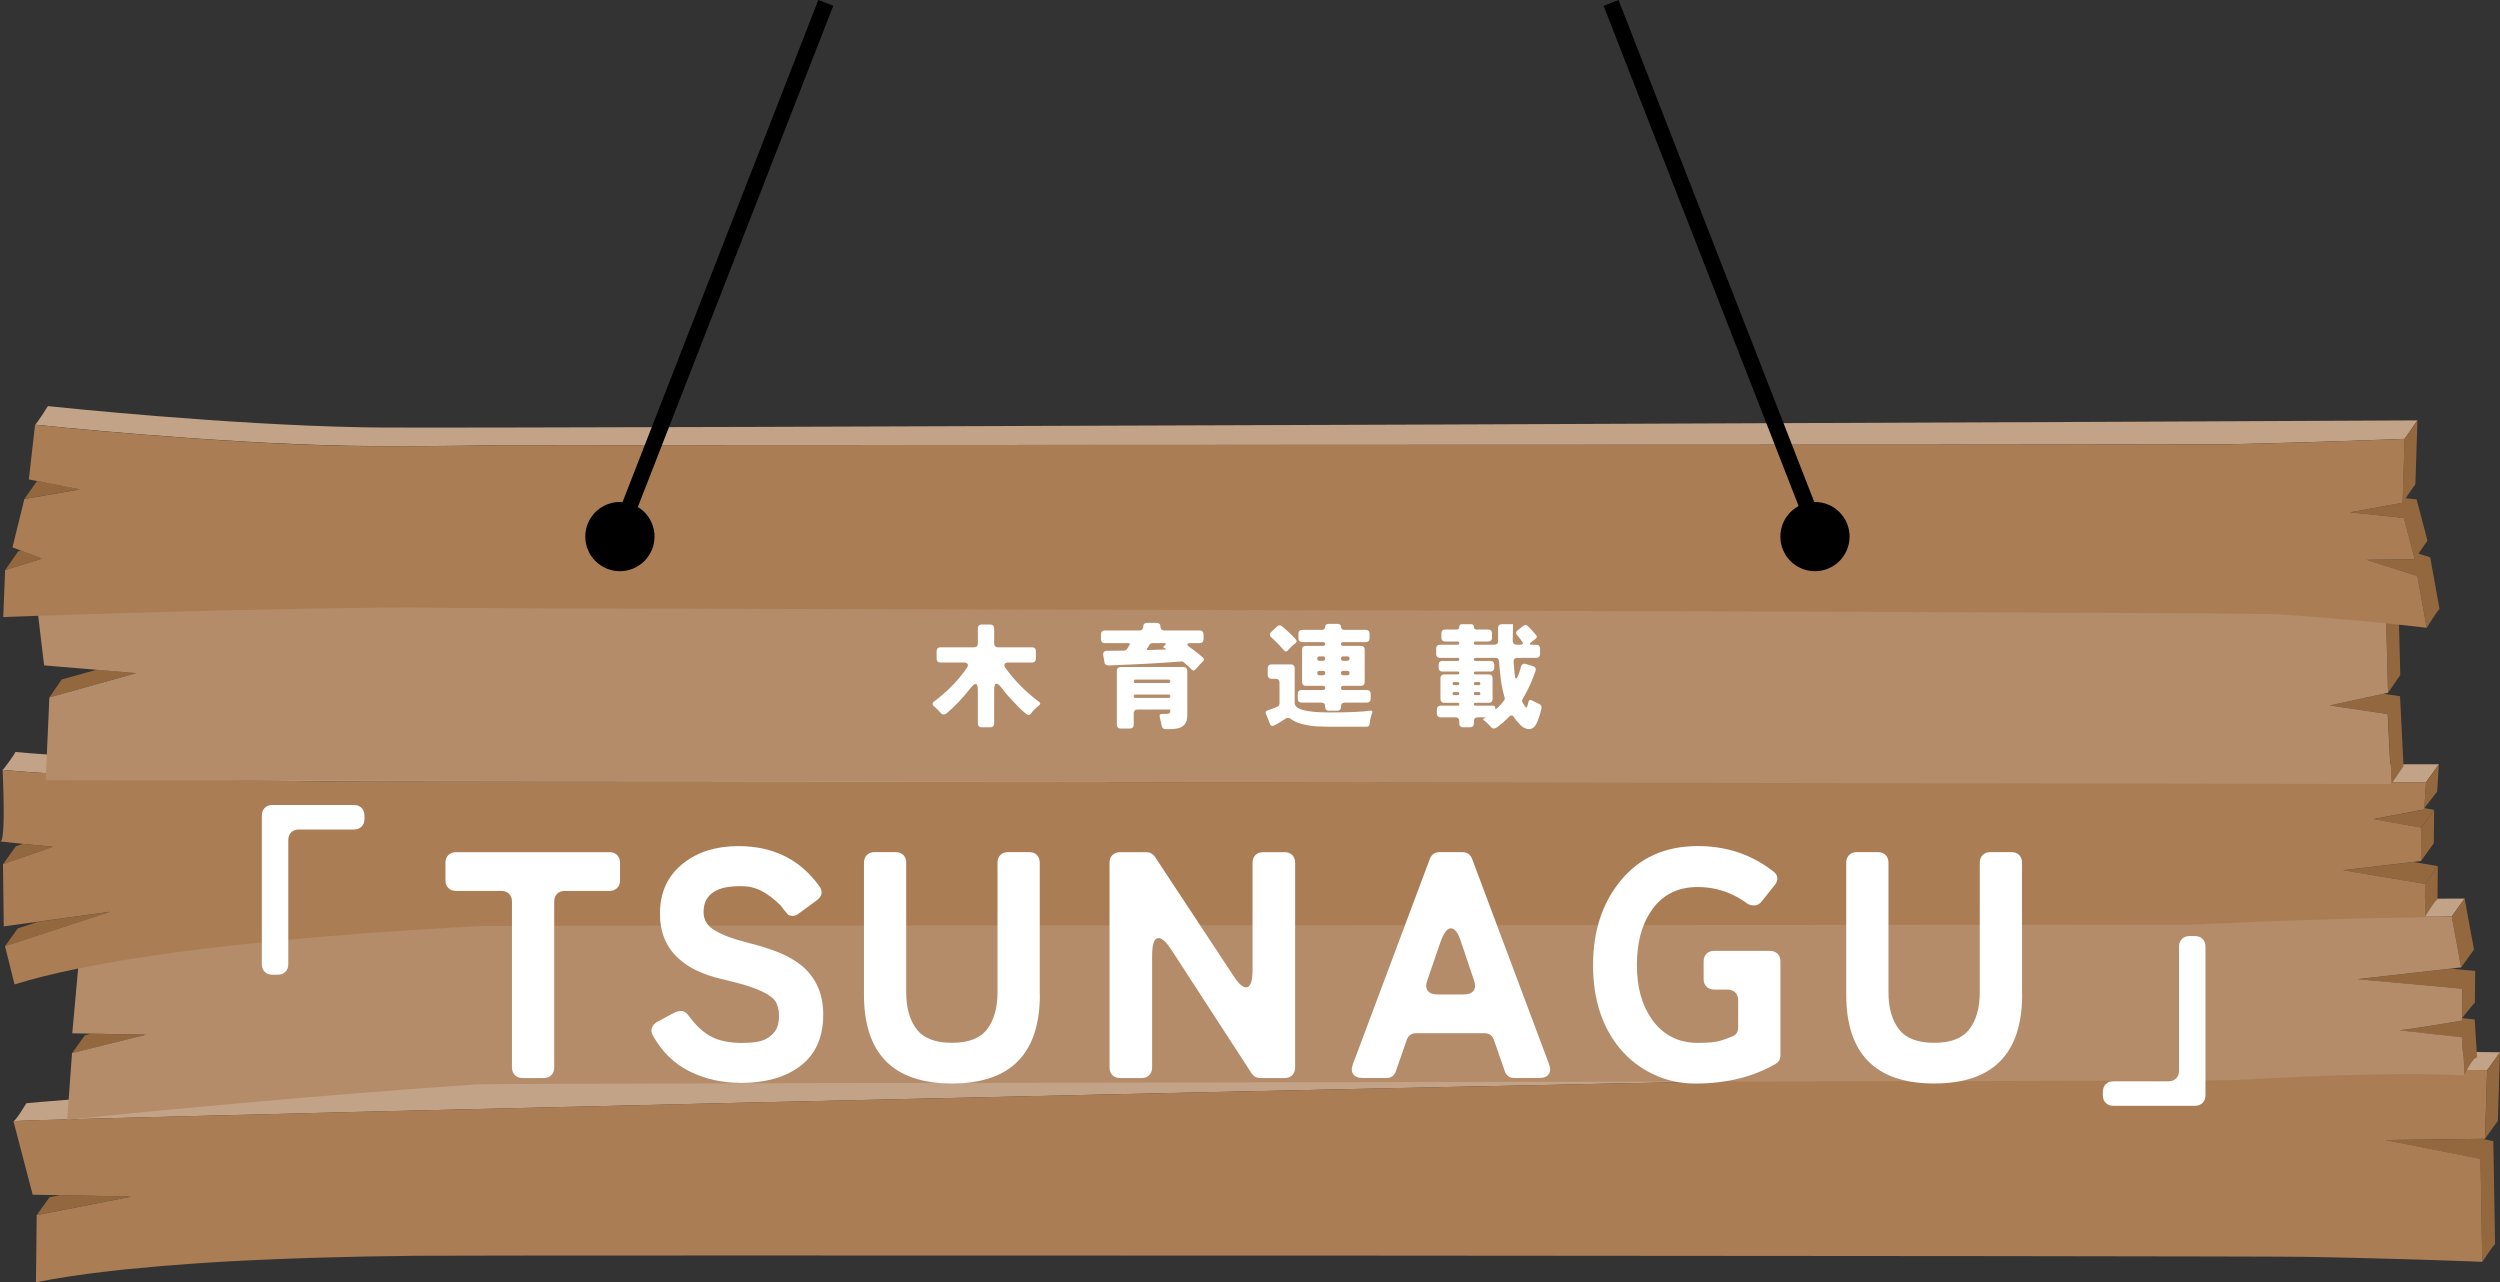<?xml version="1.0" encoding="UTF-8"?>
<svg id="_レイヤー_2" data-name="レイヤー 2" xmlns="http://www.w3.org/2000/svg" viewBox="0 0 441.4 226.38">
  <rect x="0" y="0" width="441.4" height="226.38" fill="#333333" stroke="none"/>
  <defs>
    <style>
      .cls-1 {
        fill: #000;
      }

      .cls-1, .cls-2, .cls-3, .cls-4, .cls-5, .cls-6 {
        stroke-width: 0px;
      }

      .cls-2 {
        fill: #93683f;
      }

      .cls-3 {
        fill: #c3a387;
      }

      .cls-4 {
        fill: #b48c69;
      }

      .cls-5 {
        fill: #ab7d55;
      }

      .cls-7 {
        fill: none;
        stroke: #000;
        stroke-miterlimit: 10;
        stroke-width: 2.83px;
      }

      .cls-6 {
        fill: #fff;
      }
    </style>
  </defs>
  <g id="_レイヤー" data-name="レイヤー">
    <g>
      <g>
        <g>
          <g>
            <path class="cls-2" d="M73.32,221.72c-5.89.06-11.84.17-17.72.35,5.88-.18,11.83-.29,17.72-.35Z"/>
            <path class="cls-2" d="M415.43,222.08c-1.01-.03-2.04-.05-3.1-.07,1.06.02,2.09.04,3.1.07Z"/>
            <path class="cls-2" d="M55.6,222.07c-3.53.11-7.03.24-10.46.4,3.44-.16,6.94-.29,10.46-.4Z"/>
            <path class="cls-2" d="M422.45,222.27c-2.16-.06-4.51-.12-7.02-.18,2.52.06,4.87.12,7.02.18Z"/>
            <path class="cls-2" d="M429.39,222.48c-.67-.02-1.38-.05-2.12-.07.74.02,1.44.05,2.12.07Z"/>
            <path class="cls-2" d="M437.79,222.8c-.34-.01-.86-.04-1.53-.06.67.03,1.19.05,1.53.06Z"/>
            <path class="cls-2" d="M41.72,222.64c-2.26.12-4.49.25-6.69.4,2.19-.15,4.42-.28,6.69-.4Z"/>
            <path class="cls-2" d="M438.27,222.82h0c-.06,0-.22,0-.48-.02.26.01.42.02.48.02Z"/>
            <path class="cls-2" d="M433.76,222.64c-.99-.04-2.12-.08-3.4-.12,1.28.04,2.41.09,3.4.12Z"/>
            <path class="cls-2" d="M435.72,222.71c-.57-.02-1.22-.05-1.96-.07.74.03,1.39.05,1.96.07Z"/>
            <path class="cls-3" d="M439.14,188.94l2.27-3.15c-27.38-.51-205.12.28-325.27,3.11-62.68,1.47-109.82,5.72-111.49,5.89,0,0-1.86,3.11-2.27,3.16l1.7,6.5-1.7-6.5c4.87-.49,395.1-9.77,436.76-9Z"/>
            <polygon class="cls-2" points="438.76 201.06 441.02 197.91 441.4 185.79 439.14 188.94 438.76 201.06"/>
            <polygon class="cls-2" points="6.04 210.94 10.56 211.03 8.75 211.38 6.49 214.53 23.2 211.26 6.04 210.94"/>
            <path class="cls-2" d="M421.07,201.29l16.89,3.33.3,18.19s2.12-3.16,2.27-3.15l-.31-18.19-2.06-.41h.56s-17.66.23-17.66.23Z"/>
            <polygon class="cls-2" points="6.36 226.38 6.36 226.38 6.49 214.53 6.36 226.38"/>
            <path class="cls-5" d="M28.59,223.51c-2.1.17-4.15.36-6.15.57,1.99-.2,4.04-.39,6.15-.57Z"/>
            <polygon class="cls-5" points="4.08 204.44 5.78 210.94 6.04 210.94 5.78 210.94 4.08 204.44"/>
            <path class="cls-5" d="M6.36,226.38c3.88-.77,8.31-1.43,13.13-1.98-4.82.55-9.25,1.21-13.13,1.98h0Z"/>
            <path class="cls-5" d="M421.07,201.29l17.66-.23h.02l.38-12.12c-41.66-.78-431.9,8.5-436.76,9l1.7,6.5,1.7,6.5h.27s17.15.33,17.15.33l-16.71,3.27-.13,11.85c3.88-.77,8.31-1.43,13.13-1.98.97-.11,1.95-.22,2.94-.32,1.99-.2,4.04-.39,6.15-.57,2.1-.17,4.25-.33,6.44-.48,2.19-.15,4.42-.28,6.69-.4,1.13-.06,2.27-.12,3.42-.17,3.44-.16,6.94-.29,10.46-.4,5.88-.18,11.83-.29,17.72-.35,12.95-.13,323.34-.01,334.08.19,1.7.03,3.34.06,4.93.1,1.06.02,2.09.04,3.1.07,2.52.06,4.87.12,7.02.18,1.73.05,3.34.1,4.82.14.74.02,1.44.05,2.12.07.34.01.66.02.98.03,1.28.04,2.41.09,3.4.12.74.03,1.39.05,1.96.07.19,0,.37.01.54.02.67.03,1.19.05,1.53.06.26.01.42.02.48.02h0l-.3-18.19-16.89-3.33Z"/>
          </g>
          <g>
            <path class="cls-2" d="M24.22,196.49c-.99.1-1.92.19-2.81.28.89-.09,1.83-.18,2.81-.28Z"/>
            <path class="cls-2" d="M21.41,196.77c-.89.09-1.72.17-2.5.25.78-.08,1.61-.16,2.5-.25Z"/>
            <path class="cls-2" d="M28.97,196.03c-1.69.16-3.28.31-4.76.46,1.48-.14,3.07-.29,4.76-.46Z"/>
            <path class="cls-2" d="M14.94,197.41c-.54.05-1.02.1-1.43.14.41-.04.89-.09,1.43-.14Z"/>
            <path class="cls-2" d="M64.73,192.92c-1.59.12-3.17.25-4.74.38,1.57-.12,3.15-.25,4.74-.38Z"/>
            <path class="cls-2" d="M398.86,190.49c-1.57.08-3.16.16-4.76.25,1.6-.09,3.19-.18,4.76-.25Z"/>
            <path class="cls-2" d="M84.2,191.49c-1.63.11-3.27.22-4.9.34,1.63-.12,3.27-.23,4.9-.34Z"/>
            <path class="cls-2" d="M44.3,194.63c-1.41.12-2.79.25-4.14.37,1.35-.12,2.73-.24,4.14-.37Z"/>
            <path class="cls-2" d="M36.21,195.36c-2.56.24-4.98.46-7.23.67,2.25-.21,4.67-.44,7.23-.67Z"/>
            <path class="cls-2" d="M18.91,197.01c-1.56.15-2.89.29-3.97.4,1.08-.11,2.42-.25,3.97-.4Z"/>
            <path class="cls-3" d="M435.15,158.65c-4.44.05-386.55,1.01-418.98,8.05,0,0-1.62,3.01-2.26,3.15,32.42-7.04,414.54-8,418.98-8.05l2.26-3.15Z"/>
            <polygon class="cls-2" points="25.78 182.69 16.08 182.51 14.99 182.78 12.73 185.93 12.29 191.83 12.73 185.93 25.78 182.69"/>
            <path class="cls-2" d="M11.86,197.72c.26-.03.82-.09,1.64-.17-.82.08-1.38.14-1.64.17h0Z"/>
            <path class="cls-2" d="M436.93,180c-.16-.02-1.04-.11-2.23-.24v.45c-.51.08-10.03,1.7-11.04,1.68-1-.02,10.4,1.21,11,1.27l.42,6.72s1.48-3.2,2.27-3.16l-.42-6.72Z"/>
            <polygon class="cls-2" points="434.54 170.81 436.81 167.66 435.15 158.65 432.88 161.81 434.54 170.81"/>
            <path class="cls-2" d="M434.75,174.57l-.05,5.19s2.12-2.69,2.26-2.71l.06-5.63-4.34-.39,1.87-.22-18.3,2.08,18.5,1.68Z"/>
            <polygon class="cls-4" points="11.86 197.72 11.86 197.72 12.29 191.83 11.86 197.72"/>
            <polygon class="cls-4" points="12.76 182.45 13.91 169.86 13.91 169.86 13.91 169.86 12.76 182.45 16.08 182.51 16.08 182.51 12.76 182.45"/>
            <path class="cls-4" d="M435.08,189.87c-1.52-.08-3.16-.13-4.91-.17,1.75.03,3.39.09,4.91.17Z"/>
            <path class="cls-4" d="M423.66,181.88c1,.02,10.53-1.6,11.03-1.68v-.45h0l.05-5.19-18.5-1.68,18.3-2.08-1.66-9c-4.44.05-372.3-5.52-418.98,8.05h0l-1.14,12.59,3.31.06h0l9.7.18-13.05,3.24-.43,5.9-.43,5.89c.26-.03.82-.09,1.64-.17.41-.04.89-.09,1.43-.14,1.08-.11,2.42-.25,3.97-.4.78-.08,1.61-.16,2.5-.25.89-.09,1.83-.18,2.81-.28,1.48-.14,3.07-.29,4.76-.46,2.25-.21,4.67-.44,7.23-.67,1.28-.12,2.6-.24,3.95-.36,1.35-.12,2.73-.24,4.14-.37,4.94-.44,10.22-.89,15.7-1.34,1.57-.12,3.15-.25,4.74-.38,4.78-.38,9.67-.74,14.57-1.09,1.63-.12,3.27-.23,4.9-.34,4.08-.27,305.91-.53,309.91-.75,1.6-.09,3.19-.18,4.76-.25,11.79-.61,22.74-.94,31.31-.78,1.75.03,3.39.09,4.91.17l-.42-6.72c-.6-.06-12-1.29-11-1.27Z"/>
          </g>
          <g>
            <polygon class="cls-2" points="419.01 144.64 427.5 146.13 429.77 142.98 428.05 142.68 428.04 142.92 419.01 144.64"/>
            <path class="cls-2" d="M.5,148.61c-.06,0-.09,0-.14-.02.05,0,.08.01.14.02Z"/>
            <path class="cls-2" d="M.61,145.75c.02-.49.03-1.02.04-1.57,0,.55-.02,1.08-.04,1.57Z"/>
            <polygon class="cls-2" points="427.44 152.04 429.71 148.88 429.77 142.98 427.5 146.13 427.44 152.04"/>
            <path class="cls-2" d="M1,148.67s-.07,0-.11-.02c.04,0,.07,0,.11.02Z"/>
            <path class="cls-2" d="M.16,148.57s-.06,0-.09-.01c.03,0,.04,0,.09.01Z"/>
            <path class="cls-2" d="M420.25,162.11c-1.29.03-2.73.06-4.28.1,1.55-.04,2.99-.07,4.28-.1Z"/>
            <path class="cls-2" d="M1.63,148.74s-.08-.01-.13-.02c.05,0,.08.01.13.02Z"/>
            <path class="cls-2" d="M423.71,162.04c-.67.01-1.41.03-2.21.04.8-.02,1.54-.03,2.21-.04Z"/>
            <path class="cls-2" d="M409.13,162.41c-1.24.04-2.52.08-3.85.13,1.33-.04,2.61-.09,3.85-.13Z"/>
            <polygon class="cls-2" points="413.66 153.65 428.15 156.07 430.42 152.92 426.1 152.19 413.66 153.65"/>
            <polygon class="cls-2" points="19.46 160.98 6.73 162.74 3.15 163.91 .88 167.07 2.56 173.82 2.56 173.82 .88 167.07 19.46 160.98"/>
            <path class="cls-2" d="M.61,145.75c-.07,1.63-.23,2.79-.54,2.79-.06,0-.08,0-.07,0-.01,0,0-.01.07,0,.31,0,.47-1.16.54-2.79Z"/>
            <path class="cls-2" d="M9.33,149.51c-.26-.02-2.89-.28-5.29-.52l-1.24.43-2.26,3.15.14,11-.14-11,8.8-3.06Z"/>
            <path class="cls-2" d="M428.09,161.97c-.51,0-2.03.02-4.38.07,2.34-.04,3.87-.06,4.38-.07,0,0,1.93-3.15,2.27-3.16l.06-5.9-2.27,3.15-.06,5.9Z"/>
            <path class="cls-5" d="M36.27,167.49c-3.3.4-6.53.83-9.64,1.29,3.12-.46,6.34-.89,9.64-1.29Z"/>
            <path class="cls-5" d="M54.15,165.64c-4.34.38-8.66.81-12.87,1.27,4.22-.46,8.53-.89,12.87-1.27Z"/>
            <path class="cls-5" d="M41.28,166.91c-1.69.19-3.36.38-5.01.58,1.65-.2,3.33-.39,5.01-.58Z"/>
            <path class="cls-5" d="M72.38,164.25c-1.72.11-3.45.23-5.18.35,1.73-.12,3.46-.24,5.18-.35Z"/>
            <path class="cls-5" d="M64.59,164.79c-2.61.19-5.22.4-7.84.62,2.61-.22,5.23-.43,7.84-.62Z"/>
            <polygon class="cls-5" points="426.1 152.19 427.44 152.04 426.1 152.19 426.1 152.19"/>
            <path class="cls-5" d="M392.32,163.04c-1.54.07-3.11.14-4.7.22,1.59-.08,3.16-.15,4.7-.22Z"/>
            <path class="cls-5" d="M85,163.51c-1.64.09-3.3.18-4.98.28,1.68-.1,3.34-.19,4.98-.28Z"/>
            <path class="cls-5" d="M.36,148.6c-.07,0-.15-.02-.2-.02.05,0,.13.01.2.02Z"/>
            <path class="cls-5" d="M.61,140.2c0-.37-.02-.72-.03-1.06,0,.34.02.7.03,1.06Z"/>
            <path class="cls-5" d="M1.63,148.74c.69.07,1.53.16,2.4.25h0c-.87-.09-1.71-.17-2.4-.25Z"/>
            <path class="cls-5" d="M2.56,173.82c6.4-1.99,14.73-3.66,24.07-5.04-9.34,1.38-17.67,3.04-24.07,5.04h0Z"/>
            <path class="cls-5" d="M.89,148.66c-.14-.02-.28-.03-.39-.04.11.01.25.03.39.04Z"/>
            <path class="cls-5" d="M.07,148.56s-.06,0-.07-.01c0,0,.05,0,.07.01Z"/>
            <path class="cls-5" d="M.58,139.14c-.01-.34-.02-.66-.03-.97.01.3.02.63.03.97Z"/>
            <polygon class="cls-5" points=".66 163.58 6.73 162.74 6.73 162.74 .66 163.58"/>
            <path class="cls-5" d="M1.5,148.73c-.18-.02-.35-.04-.51-.05.16.02.33.04.51.05Z"/>
            <g>
              <path class="cls-3" d="M68.01,138c47.79.09,359.59.1,360.33.1l2.27-3.16c-.74,0-312.53-.01-360.33-.1-9.56-.02-18-.11-25.39-.25-29.53-.55-41.54-1.76-42.17-1.82,0,.2-2.12,3.17-2.27,3.16.63.06,12.64,1.27,42.17,1.82,7.38.14,15.82.23,25.38.25Z"/>
              <polygon class="cls-2" points="428.05 142.68 430.3 139.77 430.61 134.95 428.34 138.1 428.05 142.68"/>
              <path class="cls-5" d="M428.05,142.68l.29-4.57c-.74,0-312.53-.01-360.33-.1-9.56-.02-18-.11-25.38-.25-29.53-.55-41.54-1.76-42.17-1.82,0,.16.05,1.02.09,2.24.01.3.02.63.03.97,0,.34.02.7.03,1.06.03,1.29.05,2.69.04,3.98,0,.55-.02,1.08-.04,1.57-.07,1.63-.23,2.79-.54,2.79-.06,0-.08,0-.07,0,0,0,.05,0,.07.01.03,0,.04,0,.09.01.05,0,.13.01.2.02.05,0,.08.01.14.02.11.01.25.03.39.04.04,0,.07,0,.11.02.16.02.33.04.51.05.05,0,.08.01.13.02.69.07,1.53.16,2.4.25,2.4.25,5.03.5,5.29.52l-8.8,3.06.14,11,6.07-.84,12.73-1.76-18.58,6.09,1.68,6.75c6.4-1.99,14.73-3.66,24.07-5.04,3.12-.46,6.34-.89,9.64-1.29,1.65-.2,3.33-.39,5.01-.58,4.22-.46,8.53-.89,12.87-1.27.87-.08,1.74-.15,2.61-.23,2.61-.22,5.23-.43,7.84-.62.87-.06,1.74-.13,2.6-.19,1.73-.12,3.46-.24,5.18-.35,2.58-.17,5.13-.33,7.65-.47,1.68-.1,3.34-.19,4.98-.28,1.64-.09,301.02-.17,302.62-.25,1.59-.08,3.16-.15,4.7-.22,4.62-.21,8.98-.38,12.96-.51,1.33-.04,2.61-.09,3.85-.13,2.48-.08,4.77-.14,6.84-.19,1.55-.04,2.99-.07,4.28-.1.43,0,.85-.02,1.25-.02.8-.02,1.54-.03,2.21-.04,2.34-.04,3.87-.06,4.38-.07l.06-5.9-14.49-2.42,12.44-1.46,1.35-.16.06-5.9-8.5-1.5,9.03-1.72.02-.24Z"/>
            </g>
          </g>
          <g>
            <polygon class="cls-2" points="10.42 117.69 17.04 118.25 10.89 119.97 8.74 123.12 24.06 118.84 10.42 117.69"/>
            <path class="cls-2" d="M54.62,104.36c27.16.51,355.52,1.72,366.67,4.54l.35,13.42,2.16-3.15-.36-13.43c-11.14-2.83-339.51-4.03-366.66-4.54-25.76-.48-47.29-.34-48.43-.33,0,0-1.95,3.15-2.15,3.15,1.14,0,22.66-.15,48.43.33Z"/>
            <polygon class="cls-2" points="8.41 130.44 8.09 137.75 422.22 138.43 8.09 137.75 8.41 130.44"/>
            <polygon class="cls-2" points="423.75 122.93 420.85 122.49 411.35 124.55 421.6 126.08 422.22 138.43 424.37 135.28 423.75 122.93"/>
            <polygon class="cls-4" points="420.85 122.49 421.63 122.32 420.85 122.49 420.85 122.49"/>
            <polygon class="cls-4" points="8.74 123.12 8.74 123.12 8.41 130.44 8.74 123.12 8.74 123.12"/>
            <polygon class="cls-4" points="6.18 104.02 7.8 117.48 10.42 117.69 7.8 117.48 6.18 104.02"/>
            <path class="cls-4" d="M411.35,124.55l9.5-2.06h0l.78-.17-.35-13.42c-11.14-2.83-339.51-4.03-366.67-4.54-25.77-.48-47.29-.34-48.43-.33l1.61,13.45,2.62.22,13.63,1.15-15.32,4.28h0l-.33,7.31-.33,7.31,414.13.68-.62-12.35-10.24-1.53Z"/>
          </g>
          <g>
            <path class="cls-3" d="M64.97,78.76c.76,0,1.54.01,2.33.02.79,0,1.58,0,2.39,0,3.21,0,6.56-.02,9.94-.06.84,0,1.69-.02,2.54-.03,1.7-.02,3.4-.05,5.1-.08,2.55-.04,302.84-.09,305.32-.15.83-.02,1.65-.04,2.46-.06,3.26-.08,6.4-.16,9.35-.24,2.21-.06,4.31-.12,6.25-.19,5.2-.16,9.34-.31,11.73-.4.6-.02,1.08-.04,1.45-.06.19,0,.34-.01.46-.02.12,0,.21,0,.27,0l2.27-3.27c-1.86.07-335.06,1.45-359.59,1.26-1.08,0-2.18-.03-3.3-.04-24.18-.45-53.92-3.57-55.48-3.74,0,0-2.07,3.3-2.27,3.27,1.56.17,31.3,3.28,55.48,3.73,1.12.02,2.21.04,3.3.04Z"/>
            <path class="cls-2" d="M423.83,77.52c-.37.01-.86.03-1.45.06.6-.02,1.08-.04,1.45-.06Z"/>
            <path class="cls-2" d="M61.68,78.71c1.12.02,2.21.04,3.3.04.76,0,1.54.01,2.33.02-.79,0-1.57,0-2.33-.02-1.08,0-2.18-.02-3.3-.04Z"/>
            <path class="cls-2" d="M69.69,78.77c-.8,0-1.6,0-2.39,0,.79,0,1.58,0,2.39,0Z"/>
            <path class="cls-2" d="M412.23,109.22c-2.94-.25-6.18-.5-9.66-.74,3.48.24,6.72.49,9.66.74Z"/>
            <polygon class="cls-2" points=".58 108.95 .58 108.95 .75 104.79 .58 108.95"/>
            <path class="cls-2" d="M418.64,109.8c-1.44-.14-3-.28-4.69-.43,1.69.15,3.25.29,4.69.43Z"/>
            <path class="cls-2" d="M429.08,98.4l-2.07-.65,1.59-2.3-1.93-7.28-1.93-.2,1.72-2.48.36-11.26-2.27,3.27c-.06,0-.15,0-.27,0,.12,0,.21,0,.27,0l-.36,11.26-9.28,1.7,9.5.98,1.93,7.28-8.51.12,8.98,2.85,1.65,9.16s2.03-3.3,2.27-3.28l-1.65-9.16Z"/>
            <polygon class="cls-2" points="3.43 97.09 3.72 97.2 3.19 97.36 .92 100.64 7.44 98.61 3.43 97.09"/>
            <path class="cls-2" d="M74.19,107.27c1.67,0,3.34.03,5.01.06,9.15.17,315.72.62,323.37,1.15-7.66-.52-314.22-.97-323.37-1.15-1.66-.03-3.33-.05-5.01-.06Z"/>
            <polygon class="cls-2" points="14.09 86.39 6.55 84.91 4.31 88.09 3.26 92.36 4.31 88.09 14.09 86.39"/>
            <path class="cls-5" d="M5.05,108.78c-.84.03-1.58.06-2.21.08.62-.02,1.36-.04,2.21-.08Z"/>
            <polygon class="cls-5" points="3.26 92.36 2.22 96.63 3.43 97.09 2.22 96.63 3.26 92.36"/>
            <path class="cls-5" d="M9.52,108.63c-1.14.04-2.18.07-3.13.1.95-.03,1.99-.07,3.13-.1Z"/>
            <path class="cls-5" d="M2,108.89c-.5.02-.89.03-1.14.04.26,0,.64-.02,1.14-.04Z"/>
            <path class="cls-5" d="M60.58,107.37c-1.93.03-3.87.06-5.82.09,1.94-.03,3.88-.06,5.82-.09Z"/>
            <path class="cls-5" d="M24.33,108.17c-1.64.05-3.23.09-4.76.14,1.52-.05,3.11-.09,4.76-.14Z"/>
            <path class="cls-5" d="M40.34,107.75c-1.88.04-3.74.09-5.57.14,1.82-.04,3.68-.09,5.57-.14Z"/>
            <path class="cls-5" d="M.58,108.95c.06,0,.15,0,.28-.02-.13,0-.22,0-.28.02h0Z"/>
            <polygon class="cls-5" points="5.1 84.62 6.55 84.91 6.55 84.91 5.1 84.62"/>
            <polygon class="cls-5" points=".92 100.64 .92 100.64 .75 104.79 .92 100.64 .92 100.64"/>
            <path class="cls-5" d="M79.63,78.71c-3.38.04-6.73.06-9.94.06,3.21,0,6.56-.02,9.94-.06Z"/>
            <path class="cls-5" d="M87.27,78.61c-1.7.03-3.4.06-5.1.08,1.7-.02,3.4-.05,5.1-.08Z"/>
            <path class="cls-5" d="M410.65,77.97c-1.95.06-4.04.12-6.25.19,2.21-.06,4.31-.12,6.25-.19Z"/>
            <path class="cls-5" d="M392.58,78.46c-2.48.05-302.77.1-305.32.15,2.55-.04,302.84-.09,305.32-.15Z"/>
            <path class="cls-5" d="M404.39,78.16c-2.95.08-6.09.17-9.35.24,3.26-.08,6.4-.16,9.35-.24Z"/>
            <path class="cls-5" d="M417.84,98.84l8.51-.12-1.93-7.28-9.5-.98,9.28-1.7.36-11.26c-.06,0-.15,0-.27,0-.12,0-.28.01-.46.02-.37.01-.86.03-1.45.06-2.39.09-6.53.24-11.73.4-1.95.06-4.04.12-6.25.19-2.95.08-6.09.17-9.35.24-.81.02-1.63.04-2.46.06-2.48.05-302.77.1-305.32.15-1.7.03-3.4.06-5.1.08-.85.01-1.7.02-2.54.03-3.38.04-6.73.06-9.94.06-.8,0-1.6,0-2.39,0-.79,0-1.57,0-2.33-.02-1.08,0-2.18-.02-3.3-.04-24.18-.45-53.92-3.57-55.48-3.73l-1.1,9.64,1.45.29h0l7.54,1.48-9.78,1.7-1.05,4.27-1.05,4.27,1.22.46,4.01,1.51-6.52,2.03h0l-.17,4.15-.17,4.16c.06,0,.15,0,.28-.02.26,0,.64-.02,1.14-.04.25,0,.54-.02.84-.03.62-.02,1.36-.04,2.21-.08.42-.01.87-.03,1.34-.05.95-.03,1.99-.07,3.13-.1,2.84-.09,6.24-.2,10.05-.32,1.52-.05,3.11-.09,4.76-.14,3.29-.09,6.8-.19,10.44-.28,1.82-.04,3.68-.09,5.57-.14,4.71-.11,9.57-.21,14.43-.3,1.94-.03,3.88-.06,5.82-.09,2.9-.04,5.77-.07,8.59-.1,1.67-.02,3.34-.02,5.01,0,1.67,0,3.34.03,5.01.06,9.15.17,315.72.62,323.37,1.15,3.48.24,6.72.49,9.66.74.59.05,1.16.1,1.72.15,1.69.15,3.25.29,4.69.43,5.74.55,9.36.99,9.83,1.05l-1.65-9.16-8.98-2.85Z"/>
          </g>
        </g>
        <g>
          <path class="cls-6" d="M172.65,127.75v-5.9c0-.72-.13-1.08-.4-1.08-.21,0-.5.23-.86.68-1.37,1.77-2.81,3.29-4.32,4.54-.12.11-.28.16-.47.16s-.34-.07-.45-.22c-.17-.2-.38-.42-.62-.66-.11-.09-.21-.18-.3-.27-.09-.09-.19-.17-.28-.25-.39-.32-.39-.63,0-.92,2.29-1.71,4.21-3.67,5.76-5.9.19-.28.23-.51.13-.69-.1-.18-.32-.27-.67-.27h-4.14c-.2,0-.36-.06-.48-.18-.12-.12-.18-.28-.18-.48v-1.36c0-.2.06-.36.18-.48s.28-.18.48-.18h5.96c.2,0,.36-.06.48-.18.12-.12.18-.28.18-.48v-2.7c0-.2.06-.36.18-.48.12-.12.28-.18.48-.18h1.56c.2,0,.36.06.48.18.12.12.18.28.18.48v2.7c0,.2.06.36.18.48.12.12.28.18.48.18h6.04c.2,0,.36.06.48.18.12.12.18.28.18.48v1.36c0,.2-.06.36-.18.48-.12.12-.28.18-.48.18h-4.18c-.35,0-.57.09-.67.27-.1.18-.05.42.15.71,1.63,2.25,3.61,4.25,5.94,5.98.27.19.27.39,0,.6-.68.56-1.17,1.06-1.48,1.5-.12.15-.25.22-.38.22s-.35-.13-.66-.39c-.31-.26-.63-.56-.97-.89-.34-.33-.66-.66-.95-.98-.29-.32-.54-.58-.74-.78-.35-.37-.85-.98-1.5-1.82-.36-.45-.65-.68-.86-.68-.27,0-.4.36-.4,1.08v5.96c0,.2-.06.36-.18.48-.12.12-.28.18-.48.18h-1.56c-.2,0-.36-.06-.48-.18-.12-.12-.18-.28-.18-.48Z"/>
          <path class="cls-6" d="M210.43,118.25c-.33-.36-.8-.79-1.4-1.3-.13-.13-.29-.19-.46-.16l-2.26.16c-.49.03-.99.06-1.5.1-.51.04-1.03.07-1.56.1-.91.04-1.97.09-3.18.16l-2.84.12c-.6.04-1.05.06-1.36.06-.52.01-.81-.17-.86-.54l-.22-1.28c-.04-.23,0-.41.11-.55.11-.14.29-.21.53-.21l3.02-.04c.25,0,.43-.1.54-.3l.44-.7c.07-.09.08-.17.04-.23-.04-.06-.11-.09-.22-.09h-4.2c-.2,0-.36-.06-.48-.18-.12-.12-.18-.28-.18-.48v-.92c0-.2.06-.36.18-.48.12-.12.28-.18.48-.18h6.14c.2,0,.36-.06.48-.18.12-.12.18-.28.18-.48v-.02c0-.2.06-.36.18-.48.12-.12.28-.18.48-.18h1.72c.2,0,.36.06.48.18.12.12.18.28.18.48v.02c0,.2.06.36.18.48.12.12.28.18.48.18h6.28c.2,0,.36.06.48.18.12.12.18.28.18.48v.92c0,.2-.06.36-.18.48-.12.12-.28.18-.48.18h-1.58c-.36,0-.56.06-.6.18-.04.12.05.27.28.44,1.03.72,1.85,1.37,2.48,1.96.23.2.23.41,0,.64-.07.05-.12.11-.16.16l-.18.16c-.27.27-.51.53-.72.8l-.3.34c-.11.11-.21.16-.3.16s-.2-.05-.32-.14ZM205.79,128.73c-.4,0-.63-.2-.68-.6-.07-.4-.16-.79-.27-1.18-.11-.39-.13-.63-.05-.74.08-.11.22-.16.42-.16h.64c.32,0,.53-.04.63-.13.1-.09.15-.26.15-.53v-.06s-.02-.06-.06-.06h-5.74c-.2,0-.36.06-.48.18-.12.12-.18.28-.18.48v2.04c0,.2-.06.36-.18.48-.12.12-.28.18-.48.18h-1.66c-.2,0-.36-.06-.48-.18-.12-.12-.18-.28-.18-.48v-9.54c0-.2.06-.36.18-.48s.28-.18.48-.18h11.12c.2,0,.36.06.48.18.12.12.18.28.18.48v7.88c0,1.29-.58,2.06-1.74,2.3-.36.08-.75.12-1.18.12h-.92ZM200.47,120.59h5.86c.2,0,.3-.1.3-.3s-.1-.3-.3-.3h-5.86c-.2,0-.3.1-.3.3s.1.3.3.3ZM200.47,123.23h5.86c.2,0,.3-.1.3-.3s-.1-.3-.3-.3h-5.86c-.2,0-.3.1-.3.3s.1.3.3.3ZM202.71,114.77l3.08-.1c.13,0,.15-.04.04-.12l-.34-.2c-.12-.07-.13-.15-.04-.24l.26-.22c.23-.23.18-.34-.14-.34h-2.08c-.25,0-.43.1-.54.3l-.4.62c-.07.11-.08.19-.05.24.03.05.1.07.21.06Z"/>
          <path class="cls-6" d="M228.59,124.13c0,1.11,2.04,1.66,6.12,1.66,3.47,0,5.89-.11,7.28-.32.27-.03.36.09.28.36-.23.68-.35,1.16-.38,1.45-.03.29-.05.46-.06.53-.04.33-.22.5-.54.5h-6.58c-1.48,0-2.6-.06-3.36-.18-1.57-.23-2.73-.63-3.48-1.22-.15-.11-.3-.16-.45-.16s-.29.04-.41.12l-1.54.96-.52.26c-.09.05-.21.08-.35.08s-.26-.11-.37-.34l-.72-1.82c-.11-.28-.02-.47.26-.56l.44-.16c.44-.15.9-.33,1.38-.54.21-.11.32-.29.32-.54v-3.7c0-.2-.06-.36-.18-.48-.12-.12-.28-.18-.48-.18h-.76c-.2,0-.36-.06-.48-.18s-.18-.28-.18-.48v-1.22c0-.2.06-.36.18-.48.12-.12.28-.18.48-.18h3.44c.2,0,.36.06.48.18.12.12.18.28.18.48v6.16ZM227.03,115.03c-.11,0-.2-.05-.29-.16-.09-.11-.18-.21-.28-.32-.1-.11-.22-.24-.37-.41-.15-.17-.32-.35-.52-.55-.2-.2-.37-.37-.52-.51-.15-.14-.26-.25-.35-.33-.09-.08-.19-.18-.31-.29-.12-.11-.18-.25-.19-.41,0-.16.07-.31.23-.46l1.06-1c.15-.12.29-.18.44-.18.16,0,.34.09.54.26.2.17.38.33.55.48.17.15.35.31.55.5.2.19.4.37.6.56.24.25.45.49.64.71.19.22.17.42-.06.61-.27.2-.64.54-1.12,1.02l-.3.34c-.09.09-.19.14-.3.14ZM233.97,124.83v-.12c0-.2-.06-.36-.18-.48-.12-.12-.28-.18-.48-.18h-3.52c-.2,0-.36-.06-.48-.18-.12-.12-.18-.28-.18-.48v-.9c0-.2.06-.36.18-.48.12-.12.28-.18.48-.18h3.82c.24,0,.36-.12.36-.37s-.12-.37-.36-.37h-3.06c-.2,0-.36-.06-.48-.18-.12-.12-.18-.28-.18-.48v-5.74c0-.2.06-.36.18-.48s.28-.18.48-.18h3.1c.21,0,.32-.11.32-.33s-.11-.33-.32-.33h-3.74c-.2,0-.36-.06-.48-.18s-.18-.28-.18-.48v-.84c0-.2.06-.36.18-.48.12-.12.28-.18.48-.18h3.54c.15,0,.27-.05.37-.15.1-.1.15-.23.15-.38s.05-.28.15-.38c.1-.1.23-.15.39-.15h1.74c.15,0,.27.05.37.15.1.1.15.23.15.38s.05.28.15.38c.1.1.23.15.39.15h3.84c.2,0,.36.06.48.18.12.12.18.28.18.48v.84c0,.2-.06.36-.18.48-.12.12-.28.18-.48.18h-4.04c-.23,0-.34.11-.34.33s.11.33.34.33h3.18c.2,0,.36.06.48.18.12.12.18.28.18.48v5.74c0,.2-.06.36-.18.48-.12.12-.28.18-.48.18h-3.14c-.25,0-.38.12-.38.37s.13.37.38.37h4.2c.2,0,.36.06.48.18.12.12.18.28.18.48v.9c0,.2-.06.36-.18.48-.12.12-.28.18-.48.18h-3.92c-.2,0-.36.06-.48.18s-.18.28-.18.48v.12c0,.2-.06.36-.18.48-.12.12-.28.18-.48.18h-1.48c-.2,0-.36-.06-.48-.18-.12-.12-.18-.28-.18-.48ZM232.97,116.67h.62c.25,0,.38-.13.38-.39s-.13-.39-.38-.39h-.62c-.27,0-.4.13-.4.39s.13.39.4.39ZM232.97,119.23h.62c.25,0,.38-.13.38-.39s-.13-.39-.38-.39h-.62c-.27,0-.4.13-.4.39s.13.39.4.39ZM237.17,116.67h.72c.25,0,.38-.13.38-.39s-.13-.39-.38-.39h-.72c-.27,0-.4.13-.4.39s.13.39.4.39ZM237.17,119.23h.72c.25,0,.38-.13.38-.39s-.13-.39-.38-.39h-.72c-.27,0-.4.13-.4.39s.13.39.4.39Z"/>
          <path class="cls-6" d="M265.21,127.71c-.28.24-.55.45-.81.64-.26.19-.48.28-.66.28s-.36-.1-.53-.3c-.43-.51-.86-.91-1.3-1.22-.09-.07-.09-.13.02-.2l.3-.18c.11-.05.09-.08-.04-.08h-1.3c-.2,0-.36.06-.48.18-.12.12-.18.28-.18.48v.44c0,.2-.06.36-.18.48-.12.12-.28.18-.48.18h-1.26c-.2,0-.36-.06-.48-.18s-.18-.28-.18-.48v-.44c0-.2-.06-.36-.18-.48-.12-.12-.28-.18-.48-.18h-2.64c-.2,0-.36-.06-.48-.18-.12-.12-.18-.28-.18-.48v-.74c0-.2.06-.36.18-.48.12-.12.28-.18.48-.18h3.06c.16,0,.24-.08.24-.25s-.08-.25-.24-.25h-2.42c-.2,0-.36-.06-.48-.18-.12-.12-.18-.28-.18-.48v-3.7c0-.2.06-.36.18-.48.12-.12.28-.18.48-.18h2.42c.16,0,.24-.08.24-.25s-.08-.25-.24-.25h-2.74c-.2,0-.36-.06-.48-.18-.12-.12-.18-.28-.18-.48v-.56c0-.2.06-.36.18-.48.12-.12.28-.18.48-.18h2.72c.17,0,.26-.09.26-.27s-.09-.27-.26-.27h-3.16c-.2,0-.36-.06-.48-.18-.12-.12-.18-.28-.18-.48v-1c0-.2.06-.36.18-.48.12-.12.28-.18.48-.18h3.14c.19,0,.28-.09.28-.28s-.09-.28-.28-.28h-2.22c-.2,0-.36-.06-.48-.18-.12-.12-.18-.28-.18-.48v-.8c0-.2.06-.36.18-.48.12-.12.28-.18.48-.18h2.04c.31,0,.46-.16.46-.47s.16-.47.48-.47h1.64c.31,0,.46.16.46.47s.16.47.48.47h2.06c.2,0,.36.06.48.18.12.12.18.28.18.48v.8c0,.2-.06.36-.18.48-.12.12-.28.18-.48.18h-2.26c-.19,0-.28.09-.28.28s.09.28.28.28h3.36c.2,0,.36-.06.48-.18.12-.12.17-.28.16-.48v-1.08l-.02-1.22c0-.2.06-.36.18-.48.12-.12.28-.18.48-.18h1.92s.06.02.06.06v.08l-.02,1.8c-.01.19-.02.37-.02.54v.5c.01.19.08.34.2.46.12.12.27.18.46.18h.68c.23,0,.37-.05.42-.16.05-.11.03-.23-.07-.36-.1-.13-.19-.25-.26-.34-.07-.09-.15-.19-.22-.29-.07-.1-.14-.19-.21-.27-.07-.08-.15-.18-.25-.29-.1-.11-.15-.25-.14-.41,0-.16.09-.3.25-.42l1.04-.82c.11-.08.23-.12.37-.12s.27.06.39.18l.36.36.8.88c.05.07.11.13.16.19s.1.12.14.17c.2.24.17.46-.1.66-.07.05-.14.11-.22.16-.08.05-.16.11-.23.18-.07.07-.14.13-.21.18-.07.05-.15.12-.25.2-.1.08-.14.15-.11.22.03.07.12.1.28.1h.88c.2,0,.36.06.48.18.12.12.18.28.18.48v1c0,.2-.06.36-.18.48-.12.12-.28.18-.48.18h-3.38c-.2,0-.36.06-.48.19-.12.13-.17.31-.15.54.02.23.04.48.06.73.02.25.04.48.06.69.02.21.04.39.05.55.01.16.04.36.07.59.03.23.1.35.21.35.19,0,.47-.69.86-2.08.05-.21.16-.36.31-.45.15-.09.33-.1.53-.03l1.3.4c.41.13.55.41.42.82-.51,1.59-1.26,3.24-2.26,4.96-.12.2-.14.37-.07.51.07.14.13.24.17.31.04.07.08.13.12.2l.24.34c.07.11.13.15.2.14.07-.01.12-.08.15-.21.03-.13.07-.25.1-.37.03-.12.06-.24.09-.36.07-.25.19-.38.36-.38.09,0,.19.03.28.08.09.05.19.1.28.14.09.04.2.09.32.15.12.06.24.12.36.18.12.06.25.12.38.19.13.07.23.17.3.31.07.14.06.36-.02.65-.19.83-.45,1.63-.8,2.4-.31.67-.74,1.01-1.31,1.03-.57.02-1.1-.24-1.61-.77-.56-.59-.94-1.05-1.14-1.4-.12-.16-.24-.24-.37-.24s-.25.06-.36.17-.29.29-.53.52c-.24.23-.5.47-.78.71ZM256.75,120.97h.64c.17,0,.26-.09.26-.27s-.09-.27-.26-.27h-.64c-.19,0-.28.09-.28.27s.09.27.28.27ZM256.75,122.73h.64c.17,0,.26-.09.26-.27s-.09-.27-.26-.27h-.64c-.19,0-.28.09-.28.27s.09.27.28.27ZM263.61,124.59c.25,0,.38.13.38.4s.13.27.4.02c.43-.41.81-.85,1.14-1.3.15-.17.19-.37.12-.58-.31-1.04-.53-2.09-.66-3.15-.13-1.06-.24-2.13-.32-3.21-.03-.41-.25-.62-.66-.62h-3.5c-.19,0-.28.09-.28.27s.09.27.28.27h2.66c.2,0,.36.06.48.18.12.12.18.28.18.48v.56c0,.2-.06.36-.18.48-.12.12-.28.18-.48.18h-2.68c-.17,0-.26.08-.26.25s.09.25.26.25h2.38c.2,0,.36.06.48.18.12.12.18.28.18.48v3.7c0,.2-.06.36-.18.48-.12.12-.28.18-.48.18h-2.38c-.17,0-.26.08-.26.25s.09.25.26.25h3.12ZM260.51,120.97h.6c.17,0,.26-.09.26-.27s-.09-.27-.26-.27h-.6c-.19,0-.28.09-.28.27s.09.27.28.27ZM260.51,122.73h.6c.17,0,.26-.09.26-.27s-.09-.27-.26-.27h-.6c-.19,0-.28.09-.28.27s.09.27.28.27Z"/>
        </g>
        <g>
          <path class="cls-6" d="M46.23,170.22v-26.21c0-.57.17-1.03.51-1.37.34-.34.8-.51,1.37-.51h14.36c.57,0,1.03.17,1.37.51s.51.8.51,1.37v.57c0,.57-.17,1.03-.51,1.37s-.8.51-1.37.51h-9.69c-.57,0-1.03.17-1.37.51s-.51.8-.51,1.37v21.88c0,.57-.17,1.03-.51,1.37s-.8.51-1.37.51h-.91c-.57,0-1.03-.17-1.37-.51-.34-.34-.51-.8-.51-1.37Z"/>
          <path class="cls-6" d="M90.39,188.46v-29.28c0-.57-.17-1.03-.51-1.37-.34-.34-.8-.51-1.37-.51h-7.98c-.57,0-1.03-.17-1.37-.51-.34-.34-.51-.8-.51-1.37v-3.08c0-.57.17-1.03.51-1.37.34-.34.8-.51,1.37-.51h27.06c.57,0,1.03.17,1.37.51.34.34.51.8.51,1.37v3.08c0,.57-.17,1.03-.51,1.37-.34.34-.8.51-1.37.51h-7.86c-.57,0-1.03.17-1.37.51-.34.34-.51.8-.51,1.37v29.28c0,.57-.17,1.03-.51,1.37-.34.34-.8.51-1.37.51h-3.7c-.57,0-1.03-.17-1.37-.51-.34-.34-.51-.8-.51-1.37Z"/>
          <path class="cls-6" d="M130.71,191.19c-3.23,0-6.21-.67-8.94-2.02-2.73-1.35-4.9-3.47-6.5-6.35-.27-.46-.32-.9-.17-1.34.15-.44.46-.79.91-1.05l3.08-1.65c.38-.19.8-.28,1.25-.28s.89.3,1.31.91c1.25,1.71,2.58,2.93,3.99,3.65,1.4.72,3.19,1.08,5.36,1.08,2.01,0,3.44-.24,4.27-.71.83-.47,1.42-1.03,1.77-1.68.34-.65.51-1.45.51-2.42s-.21-1.81-.63-2.54c-.72-1.06-2.62-2.05-5.7-2.96-1.1-.3-2.41-.64-3.93-1-1.52-.36-2.93-.84-4.24-1.45-1.31-.61-2.46-1.39-3.45-2.34-2.05-1.97-3.08-4.54-3.08-7.69,0-3.84,1.4-6.84,4.22-9,2.51-1.97,5.72-2.96,9.63-2.96,6.19,0,10.98,2.39,14.36,7.18.57.87.42,1.65-.46,2.34l-3.25,2.39c-.3.27-.67.4-1.11.4s-.76-.14-.97-.43c-.21-.28-.39-.5-.54-.66l-.51-.68c-1.18-1.18-2.32-2.05-3.42-2.62-1.1-.57-2.27-.85-3.5-.85s-2.21.08-2.93.23c-.72.15-1.37.4-1.94.74-1.25.76-1.88,1.96-1.88,3.59,0,1.37.63,2.43,1.88,3.19,1.37.84,3.23,1.55,5.58,2.14,2.35.59,4.3,1.2,5.84,1.82,1.54.63,2.9,1.42,4.07,2.36,2.51,2.13,3.76,5,3.76,8.6,0,4.14-1.44,7.24-4.33,9.29-2.58,1.86-6.02,2.79-10.31,2.79Z"/>
          <path class="cls-6" d="M183.6,175.58c0,10.48-5.18,15.72-15.53,15.72s-15.53-5.24-15.53-15.72v-23.25c0-.57.17-1.03.51-1.37.34-.34.8-.51,1.37-.51h3.7c.57,0,1.03.17,1.37.51.34.34.51.8.51,1.37v22.85c0,2.77.62,4.96,1.85,6.55,1.23,1.6,3.31,2.39,6.24,2.39s4.99-.81,6.21-2.42c1.22-1.61,1.82-3.79,1.82-6.52v-22.85c0-.57.17-1.03.51-1.37.34-.34.8-.51,1.37-.51h3.7c.57,0,1.03.17,1.37.51.34.34.51.8.51,1.37v23.25Z"/>
          <path class="cls-6" d="M195.9,188.46v-36.12c0-.57.17-1.03.51-1.37.34-.34.8-.51,1.37-.51h4.56c.68,0,1.21.28,1.6.85l13.79,20.91c.91,1.41,1.67,2.11,2.28,2.11.76,0,1.14-1.04,1.14-3.13v-18.86c0-.57.17-1.03.51-1.37.34-.34.8-.51,1.37-.51h3.76c.57,0,1.03.17,1.37.51.34.34.51.8.51,1.37v36.12c0,.57-.17,1.03-.51,1.37-.34.34-.8.51-1.37.51h-4.22c-.68,0-1.22-.28-1.6-.85l-14.13-21.76c-.91-1.4-1.67-2.11-2.28-2.11-.76,0-1.14,1.05-1.14,3.13v19.71c0,.57-.17,1.03-.51,1.37-.34.34-.8.51-1.37.51h-3.76c-.57,0-1.03-.17-1.37-.51s-.51-.8-.51-1.37Z"/>
          <path class="cls-6" d="M238.89,187.83l13.56-36.18c.3-.8.89-1.2,1.77-1.2h3.93c.87,0,1.46.4,1.77,1.2l13.56,36.18c.3.76.29,1.37-.03,1.82-.32.46-.88.68-1.68.68h-4.39c-.87,0-1.44-.42-1.71-1.25l-1.88-5.41c-.27-.84-.84-1.25-1.71-1.25h-12.02c-.87,0-1.44.42-1.71,1.25l-1.88,5.41c-.27.84-.84,1.25-1.71,1.25h-4.16c-.8,0-1.36-.23-1.68-.68-.32-.46-.33-1.06-.03-1.82ZM253.76,175.58h4.73c.8,0,1.36-.22,1.68-.66.32-.44.35-1.03.09-1.79l-2.34-6.95c-.49-1.52-1.08-2.28-1.77-2.28-.61,0-1.2.76-1.77,2.28l-2.39,6.95c-.27.76-.24,1.36.09,1.79.32.44.88.66,1.68.66Z"/>
          <path class="cls-6" d="M313.52,187.83c-3.99,2.32-8.72,3.48-14.19,3.48-2.73,0-5.26-.57-7.58-1.71-2.32-1.14-4.25-2.66-5.81-4.56-3.11-3.8-4.67-8.68-4.67-14.64s1.6-10.9,4.79-14.81c3.34-4.14,7.92-6.21,13.73-6.21,5.05,0,9.5,1.5,13.33,4.5.42.3.65.67.68,1.11.04.44-.11.86-.46,1.28l-2.22,2.79c-.38.53-.86.8-1.45.8s-1.09-.19-1.51-.57c-2.54-1.78-5.34-2.68-8.38-2.68-3.65,0-6.42,1.44-8.32,4.33-1.63,2.43-2.45,5.58-2.45,9.46s.85,6.95,2.56,9.46c1.97,2.85,4.71,4.27,8.2,4.27,1.79,0,3.1-.12,3.93-.37.83-.25,1.58-.51,2.22-.8.65-.28.97-.81.97-1.57v-4.79c0-.57-.17-1.03-.51-1.37-.34-.34-.8-.51-1.37-.51h-2.34c-.57,0-1.03-.17-1.37-.51s-.51-.8-.51-1.37v-3.08c0-.57.17-1.03.51-1.37s.8-.51,1.37-.51h9.8c.57,0,1.03.17,1.37.51s.51.8.51,1.37v16.52c0,.72-.29,1.23-.85,1.54Z"/>
          <path class="cls-6" d="M357.03,175.58c0,10.48-5.18,15.72-15.53,15.72s-15.53-5.24-15.53-15.72v-23.25c0-.57.17-1.03.51-1.37.34-.34.8-.51,1.37-.51h3.7c.57,0,1.03.17,1.37.51.34.34.51.8.51,1.37v22.85c0,2.77.62,4.96,1.85,6.55,1.23,1.6,3.31,2.39,6.24,2.39s4.99-.81,6.21-2.42c1.22-1.61,1.82-3.79,1.82-6.52v-22.85c0-.57.17-1.03.51-1.37.34-.34.8-.51,1.37-.51h3.7c.57,0,1.03.17,1.37.51.34.34.51.8.51,1.37v23.25Z"/>
          <path class="cls-6" d="M371.28,193.36v-.57c0-.57.17-1.03.51-1.37s.8-.51,1.37-.51h9.69c.57,0,1.03-.17,1.37-.51.34-.34.51-.8.51-1.37v-21.88c0-.57.17-1.03.51-1.37s.8-.51,1.37-.51h.91c.57,0,1.03.17,1.37.51.34.34.51.8.51,1.37v26.21c0,.57-.17,1.03-.51,1.37-.34.34-.8.51-1.37.51h-14.36c-.57,0-1.03-.17-1.37-.51s-.51-.8-.51-1.37Z"/>
        </g>
        <g>
          <path class="cls-1" d="M115.56,94.74c0,3.37-2.73,6.11-6.11,6.11s-6.11-2.73-6.11-6.11,2.73-6.11,6.11-6.11,6.11,2.73,6.11,6.11Z"/>
          <path class="cls-1" d="M326.56,94.74c0,3.37-2.73,6.11-6.11,6.11s-6.11-2.73-6.11-6.11,2.73-6.11,6.11-6.11,6.11,2.73,6.11,6.11Z"/>
        </g>
      </g>
      <line class="cls-7" x1="109.45" y1="93.74" x2="145.8" y2=".51"/>
      <line class="cls-7" x1="320.8" y1="93.74" x2="284.45" y2=".51"/>
    </g>
  </g>
</svg>